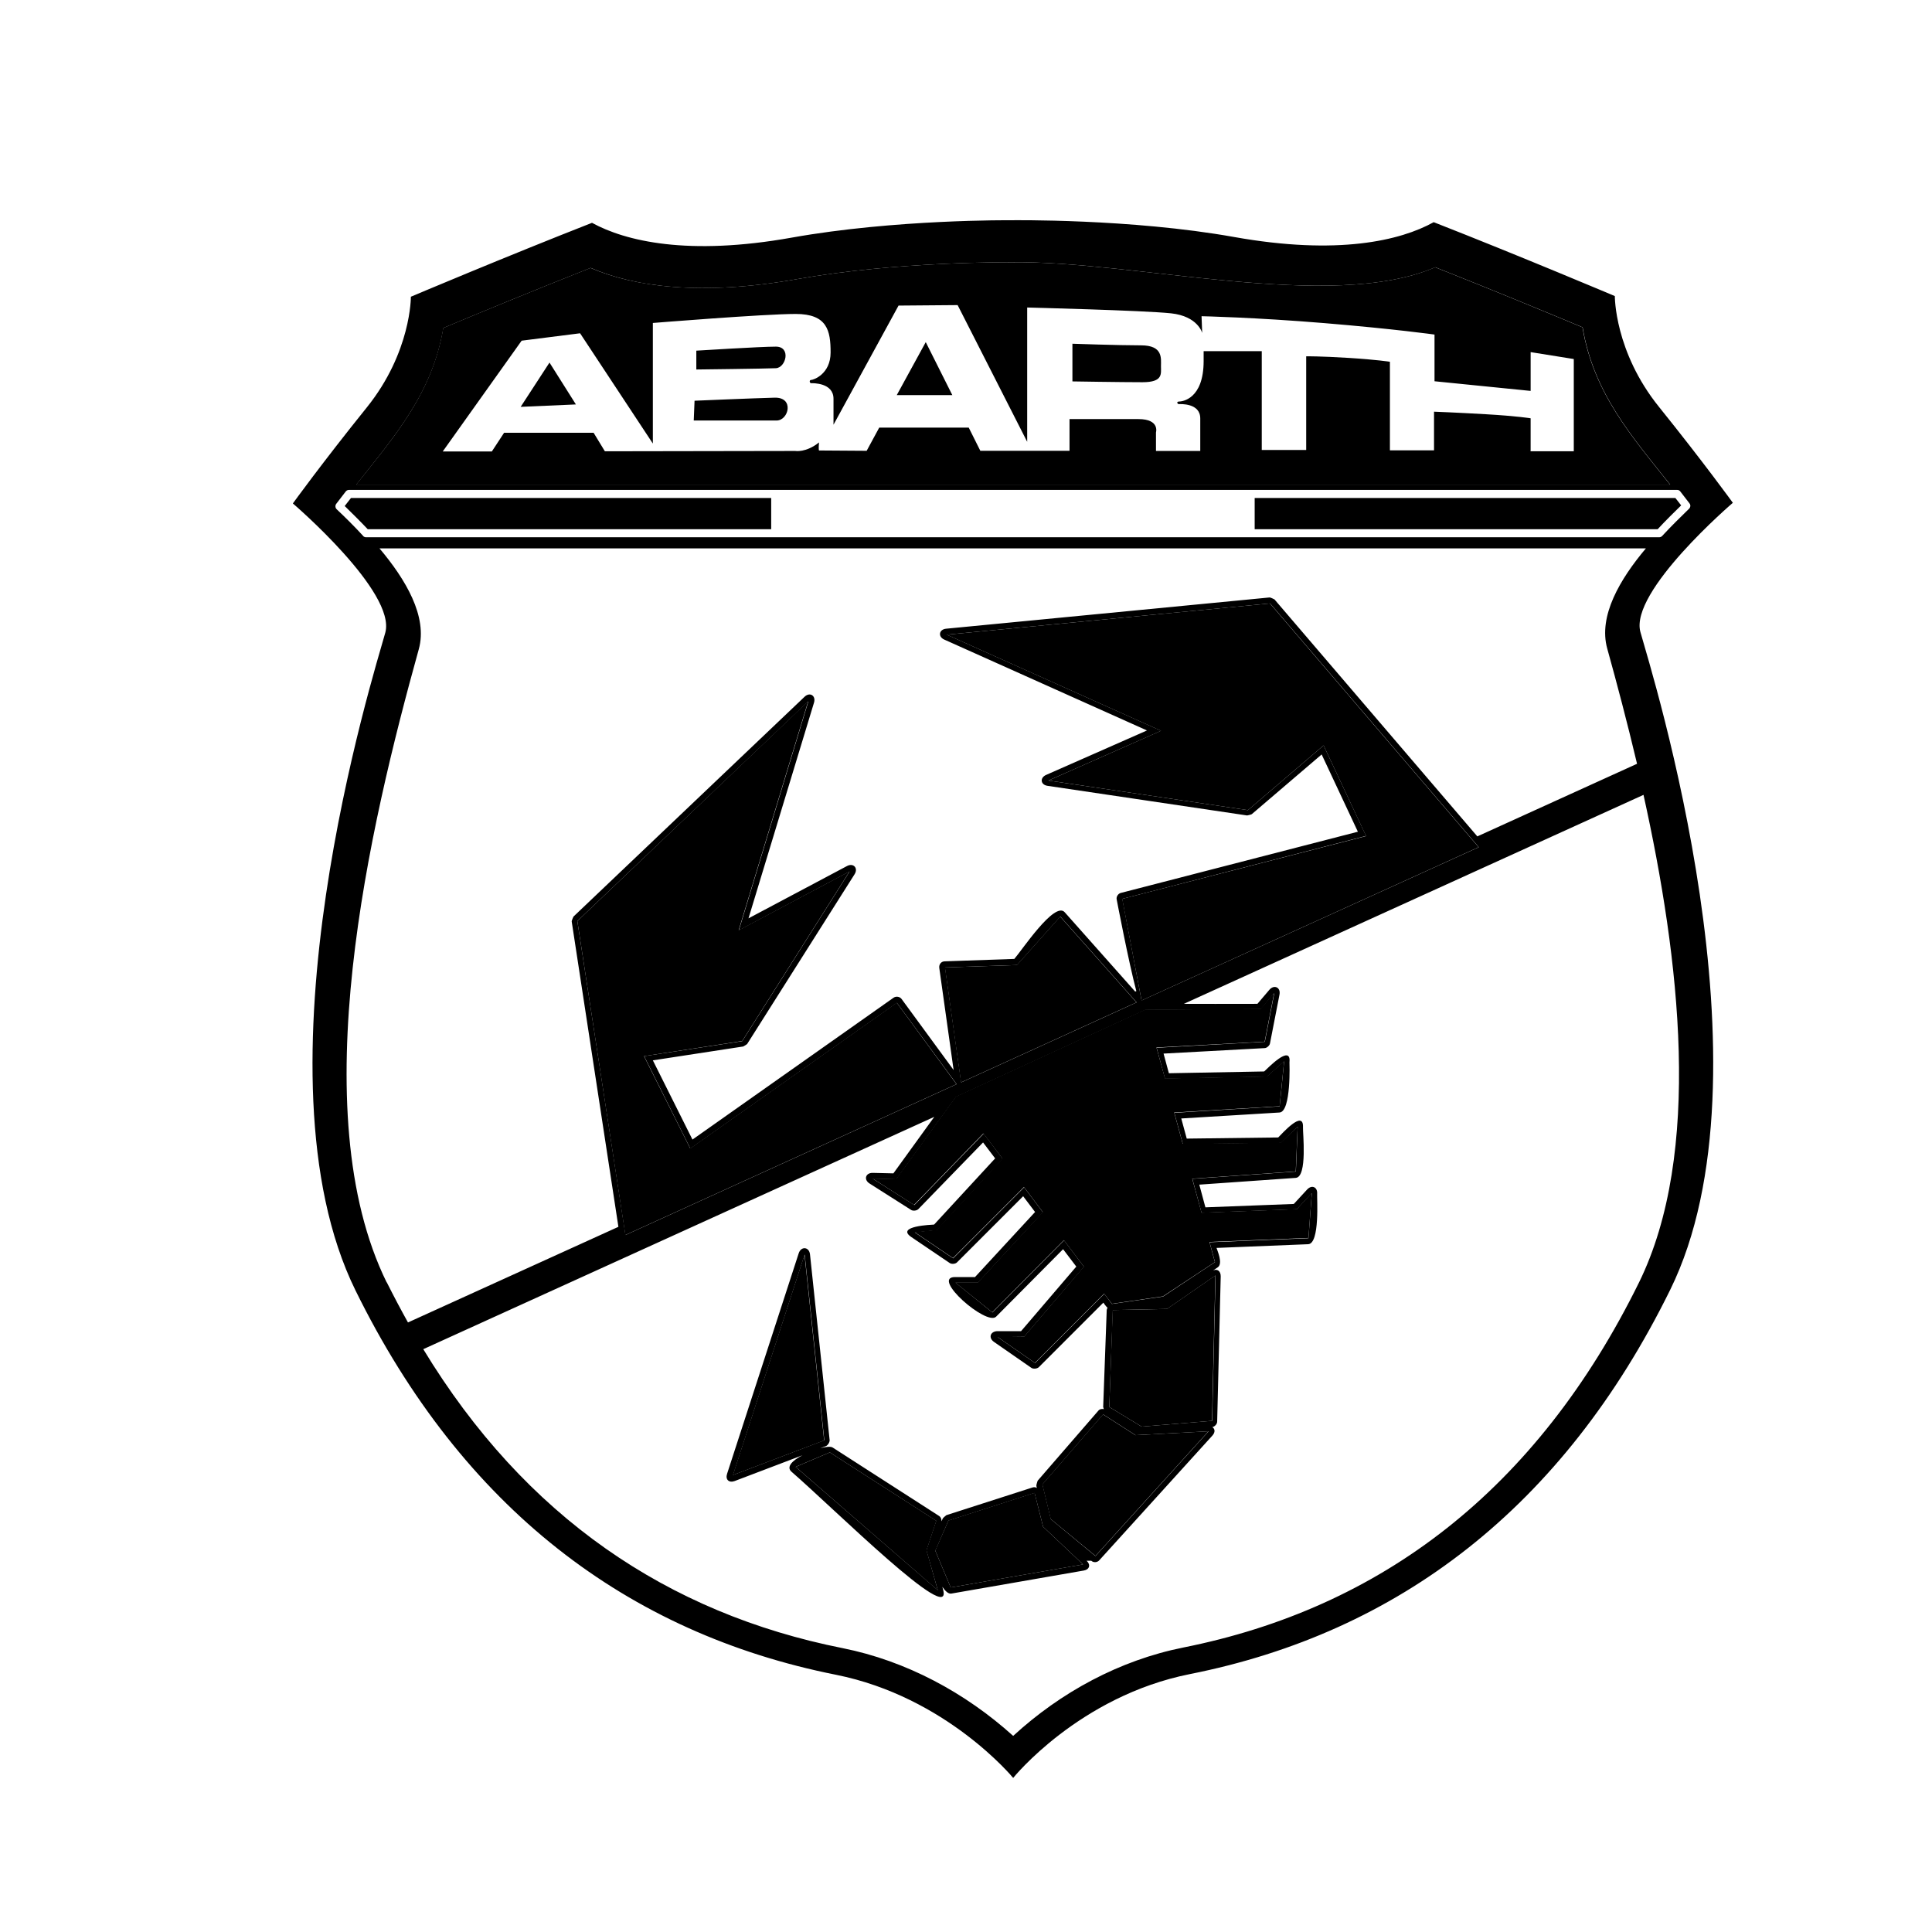 <?xml version="1.0" encoding="UTF-8"?><svg id="Calque_1" xmlns="http://www.w3.org/2000/svg" viewBox="0 0 120 120"><path d="M107.63,31.23s-1.82-2.52-4.59-5.96c-2.77-3.44-2.74-6.88-2.74-6.88,0,0-5.96-2.52-11.25-4.59-2.07,1.15-5.96,2.07-12.4,.92s-13.85-1.04-13.85-1.04c0,0-7.2-.07-13.63,1.08s-10.32,.22-12.4-.92c-5.29,2.07-11.25,4.59-11.25,4.59,0,0,.03,3.44-2.74,6.88-2.77,3.44-4.59,5.96-4.59,5.96,0,0,6.44,5.51,5.74,8.03-.7,2.52-8.51,27.31-1.85,40.85,6.66,13.54,16.9,21.29,29.83,23.87,6.88,1.37,11.02,6.41,11.02,6.41,0,0,4.09-5.08,10.98-6.45,12.93-2.57,23.17-10.33,29.83-23.87,6.66-13.54-1.15-38.34-1.85-40.85-.7-2.52,5.74-8.03,5.74-8.03ZM27.54,20.37c1.84-.77,5.56-2.31,9.15-3.73,2.7,1.17,6.86,1.76,12.86,.69,6.25-1.11,13.26-1.04,13.26-1.04,7.6-.12,19.85,3.11,26.34,.31,3.59,1.42,7.31,2.96,9.15,3.73,.68,4.07,3.04,6.76,5.44,9.77H22.13c2.38-3,4.73-5.68,5.41-9.73Zm-4.99,12.91c-.58-.63-1.15-1.19-1.64-1.65-.09-.09-.1-.23-.03-.33,.2-.26,.4-.52,.6-.78,.05-.06,.12-.09,.19-.09H104.18c.08,0,.15,.04,.19,.1,.19,.24,.38,.49,.57,.74,.08,.1,.06,.24-.03,.33-.49,.48-1.08,1.05-1.67,1.69-.05,.05-.11,.08-.18,.08H22.73c-.07,0-.13-.03-.18-.08Zm1.47,46.38c-5.24-10.66-1.06-28.35,1.99-39.33,.57-2.04-.83-4.36-2.44-6.27H102.23c-1.6,1.9-2.97,4.2-2.4,6.23,.6,2.16,1.24,4.58,1.85,7.15l-9.92,4.51-12.6-14.72s-.25-.13-.31-.12l-20.08,1.94c-.45,.04-.53,.5-.11,.68l12.58,5.64-6.26,2.76c-.41,.18-.35,.62,.09,.68l12.39,1.84s.25-.05,.29-.08l4.34-3.71,2.25,4.8-14.72,3.8c-.17,.04-.3,.24-.26,.41,0,0,.74,3.89,1.22,5.69l-.07,.03-4.38-4.93c-.63-.71-2.69,2.41-3.13,2.9l-4.32,.15c-.22,0-.37,.19-.34,.41l.89,6.34-3.23-4.41c-.11-.15-.34-.19-.5-.08l-12.49,8.81-2.46-4.92,5.61-.86s.22-.12,.25-.16l6.67-10.54c.24-.38-.07-.72-.47-.51l-6.12,3.25,4.07-13.4c.13-.43-.26-.68-.59-.36l-14.35,13.65s-.12,.25-.11,.31l2.9,18.96-13.07,5.94c-.45-.81-.89-1.64-1.32-2.5Zm51.45-1.27l-3.23,2.14-3.18,.46-.47-.63-4.3,4.3-2.32-1.61,1.64-.02,3.72-4.35-1.24-1.64-4.45,4.48-2.29-1.85h1.39l4.04-4.37-1.17-1.55-4.41,4.41-2.38-1.61,1.38-.14,4.08-4.43-1.18-1.57-4.31,4.44-2.58-1.64,1.46,.04,3.71-5.12,11.75-5.4,7.18-.05,.84-1-.59,3.03-6.72,.37,.52,1.92,6.33-.12,1.07-.96-.28,2.8-6.54,.4,.53,1.94,6.1-.07,1.03-1.01-.11,2.79-6.43,.45,.57,2.11,5.92-.22,.93-1-.21,2.8-6.14,.25,.34,1.25Zm-17.37,17.92l.81-1.86,5.35-1.72,.53,2.1,2.48,2.34-8.22,1.43-.96-2.29Zm.16,2.47l-8.84-7.67,2.12-.9,6.61,4.25-.61,1.83,.71,2.49Zm7.01-4.43l-.52-2.15,3.77-4.35,2.01,1.29,4.54-.24-7.03,7.75-2.77-2.29Zm5.64-5.74l-2.01-1.22,.22-6.02,3.37-.07,3.01-2.08-.21,9.03-4.37,.36Zm-32.06-11.9l-2.99-19.5,14.35-13.65-4.32,14.23,6.88-3.66-6.67,10.54-6.09,.93,2.87,5.74,12.83-9.05,3.71,5.05-20.57,9.37Zm19.85-16.62l4.47-.15,2.69-3.01,4.74,5.33-10.9,4.97-1-7.14Zm12.23,2.03h-.03l-1.19-6.29,15.14-3.91-2.64-5.62-4.7,4.02-12.39-1.84,7-3.09-13.31-5.97,20.08-1.94,12.96,15.14-20.92,9.51Zm30.89,17.5c-6.38,12.98-16.09,20.27-28.32,22.71-3.96,.79-7.62,2.78-10.57,5.49-2.97-2.68-6.64-4.66-10.59-5.45-10.86-2.16-19.73-8.16-26.05-18.57l31.74-14.43-2.54,3.51-1.28-.03c-.45-.01-.58,.42-.2,.66l2.58,1.64c.12,.08,.35,.05,.45-.05l4.02-4.14,.75,.99-3.79,4.11c-.12,.01-2.43,.09-1.41,.78l2.38,1.61c.12,.08,.35,.06,.45-.04l4.11-4.11,.74,.98-3.73,4.04h-1.24c-1.53,0,1.96,3.06,2.55,2.46l4.16-4.19,.82,1.08-3.43,4.01h-1.48c-.44,.02-.56,.42-.2,.67l2.32,1.61c.12,.08,.35,.06,.46-.04l4.01-4.01c.06,.08,.15,.22,.26,.32-.03,.04-.04,.09-.05,.14l-.22,6.02s.02,.08,.04,.13c-.14-.02-.26,0-.34,.1l-3.77,4.35s-.09,.26-.08,.32l.03,.13c-.08-.05-.17-.06-.27-.03l-5.35,1.72s-.2,.16-.22,.2l-.08,.18c0-.15-.05-.27-.15-.33l-6.61-4.25c-.12-.08-.42-.05-.77,.04l.35-.13c.12-.05,.24-.25,.23-.37l-1.22-11.54c-.05-.47-.55-.52-.7-.07l-4.45,13.7c-.12,.36,.12,.58,.47,.45l4.21-1.6c-.6,.31-1.03,.71-.68,1.02,2.64,2.29,10.11,9.73,9.41,7.3l-.04-.15c.19,.28,.38,.45,.56,.42l8.22-1.43c.36-.06,.45-.36,.18-.61h.29c.14,.13,.37,.11,.49-.02l7.03-7.75c.19-.21,.17-.42,0-.53,.15-.03,.3-.19,.3-.34l.22-9.03c0-.32-.21-.48-.47-.36l.28-.19c.36-.23-.04-1.09-.07-1.21l5.69-.23c.74-.03,.54-2.88,.56-3.13,.03-.42-.33-.58-.62-.27l-.83,.9-5.49,.21-.38-1.41,5.99-.42c.74-.05,.43-2.85,.45-3.14,.05-1.15-1.34,.44-1.54,.63l-5.68,.07-.34-1.25,6.1-.37c.74-.04,.62-3.12,.62-3.12,.12-1.17-1.38,.4-1.57,.57l-5.92,.11-.33-1.22,6.28-.34c.13,0,.31-.16,.33-.29l.59-3.03c.09-.45-.33-.65-.63-.3l-.74,.87c-2,.01-3.46,0-4.57,0l28.55-12.98c2.25,10.16,3.68,22.24-.29,30.31Zm-56.29,12l4.45-13.7,1.22,11.54-5.66,2.15Z"/><path d="M98.29,20.33c-1.84-.77-5.56-2.31-9.15-3.73-6.48,2.8-18.73-.43-26.34-.31,0,0-7.01-.07-13.26,1.04-6,1.07-10.17,.47-12.86-.69-3.59,1.42-7.31,2.96-9.15,3.73-.68,4.05-3.02,6.73-5.41,9.73H103.73c-2.4-3.01-4.76-5.7-5.44-9.77Zm-3.22,7.65v-2s-.86-.14-2.76-.25c-1.9-.11-3.24-.16-3.24-.16v2.4h-2.74v-5.5s-.8-.13-2.56-.24c-1.76-.11-2.64-.1-2.64-.1v5.82h-2.76v-6.14h-3.61v.61c0,2.39-1.35,2.52-1.53,2.52s-.1,.16-.01,.16,1.33-.08,1.33,.89v2.02h-2.75v-1.15s.25-.83-1.09-.83h-4.28v1.97h-5.54l-.72-1.44h-5.56l-.78,1.44-2.96-.02s-.04-.06,0-.5c-.81,.65-1.48,.53-1.48,.53l-11.82,.02-.7-1.15h-5.56l-.76,1.16h-3.05l4.9-6.88,3.63-.46,4.52,6.85v-7.49s6.91-.56,8.87-.56,2.17,1.03,2.17,2.39-1.08,1.71-1.21,1.71-.1,.2,0,.2,1.39-.04,1.39,.97v1.61l4.04-7.4,3.67-.03,4.32,8.49v-8.34s7.24,.18,8.93,.36c1.68,.18,1.94,1.22,1.94,1.22l-.04-1.04s3.3,.07,7.64,.43c4.34,.36,6.83,.71,6.83,.71v2.9l5.97,.6v-2.41l2.68,.43v5.73h-2.69Z"/><polygon points="55.7 24.54 59.15 24.54 57.5 21.25 55.7 24.54"/><path d="M70.86,21.45c-1.39,0-4.25-.1-4.25-.1v2.34s3.06,.05,4.35,.05,1.15-.52,1.15-1,.14-1.29-1.24-1.29Z"/><path d="M48.11,24.7c-1.23,.03-4.97,.19-4.97,.19l-.05,1.23h5.14c.76,0,1.12-1.45-.11-1.42Z"/><path d="M48.19,21.53c-.96,0-4.94,.25-4.94,.25v1.17s4.32-.05,4.94-.08c.63-.03,.96-1.34,0-1.34Z"/><polygon points="32.34 25.27 35.77 25.12 34.13 22.52 32.34 25.27"/><path d="M104.42,31.39c-.12-.16-.24-.31-.36-.46h-26.13v1.94h25.03c.51-.55,1.02-1.05,1.46-1.48Z"/><path d="M21.41,31.43c.43,.42,.92,.9,1.43,1.44h25.06v-1.94H21.8c-.13,.17-.26,.33-.39,.5Z"/><polygon points="42.87 71.33 40 65.6 46.1 64.66 52.77 54.12 45.88 57.78 50.2 43.55 35.86 57.21 38.84 76.71 59.41 67.34 55.7 62.28 42.87 71.33"/><polygon points="45.52 91.62 51.19 89.47 49.97 77.93 45.52 91.62"/><polygon points="65.85 56.93 63.16 59.94 58.69 60.09 59.69 67.23 70.59 62.26 65.85 56.93"/><polygon points="58.16 94.46 51.54 90.21 49.42 91.11 58.25 98.78 57.55 96.29 58.16 94.46"/><polygon points="78.88 37.48 58.8 39.42 72.11 45.39 65.12 48.48 77.51 50.32 82.21 46.3 84.85 51.93 69.7 55.83 70.9 62.12 70.93 62.13 91.84 52.62 78.88 37.48"/><polygon points="81.48 74.09 80.55 75.1 74.63 75.32 74.05 73.21 80.48 72.76 80.6 69.97 79.56 70.97 73.46 71.04 72.93 69.1 79.48 68.71 79.76 65.9 78.69 66.86 72.36 66.98 71.83 65.06 78.55 64.7 79.14 61.67 78.29 62.66 71.12 62.71 59.37 68.11 55.66 73.23 54.2 73.2 56.77 74.84 61.08 70.4 62.26 71.96 58.18 76.39 56.81 76.53 59.19 78.14 63.6 73.73 64.77 75.28 60.73 79.66 59.33 79.66 61.63 81.51 66.08 77.03 67.32 78.67 63.6 83.03 61.96 83.04 64.28 84.65 68.58 80.35 69.06 80.98 72.23 80.52 75.46 78.39 75.12 77.14 81.27 76.89 81.48 74.09"/><polygon points="75.06 88.9 70.52 89.14 68.51 87.85 64.74 92.2 65.26 94.35 68.04 96.64 75.06 88.9"/><polygon points="75.49 79.22 72.48 81.3 69.11 81.37 68.9 87.39 70.91 88.61 75.28 88.25 75.49 79.22"/><polygon points="67.27 97.17 64.79 94.83 64.26 92.72 58.91 94.44 58.09 96.31 59.05 98.6 67.27 97.17"/></svg>